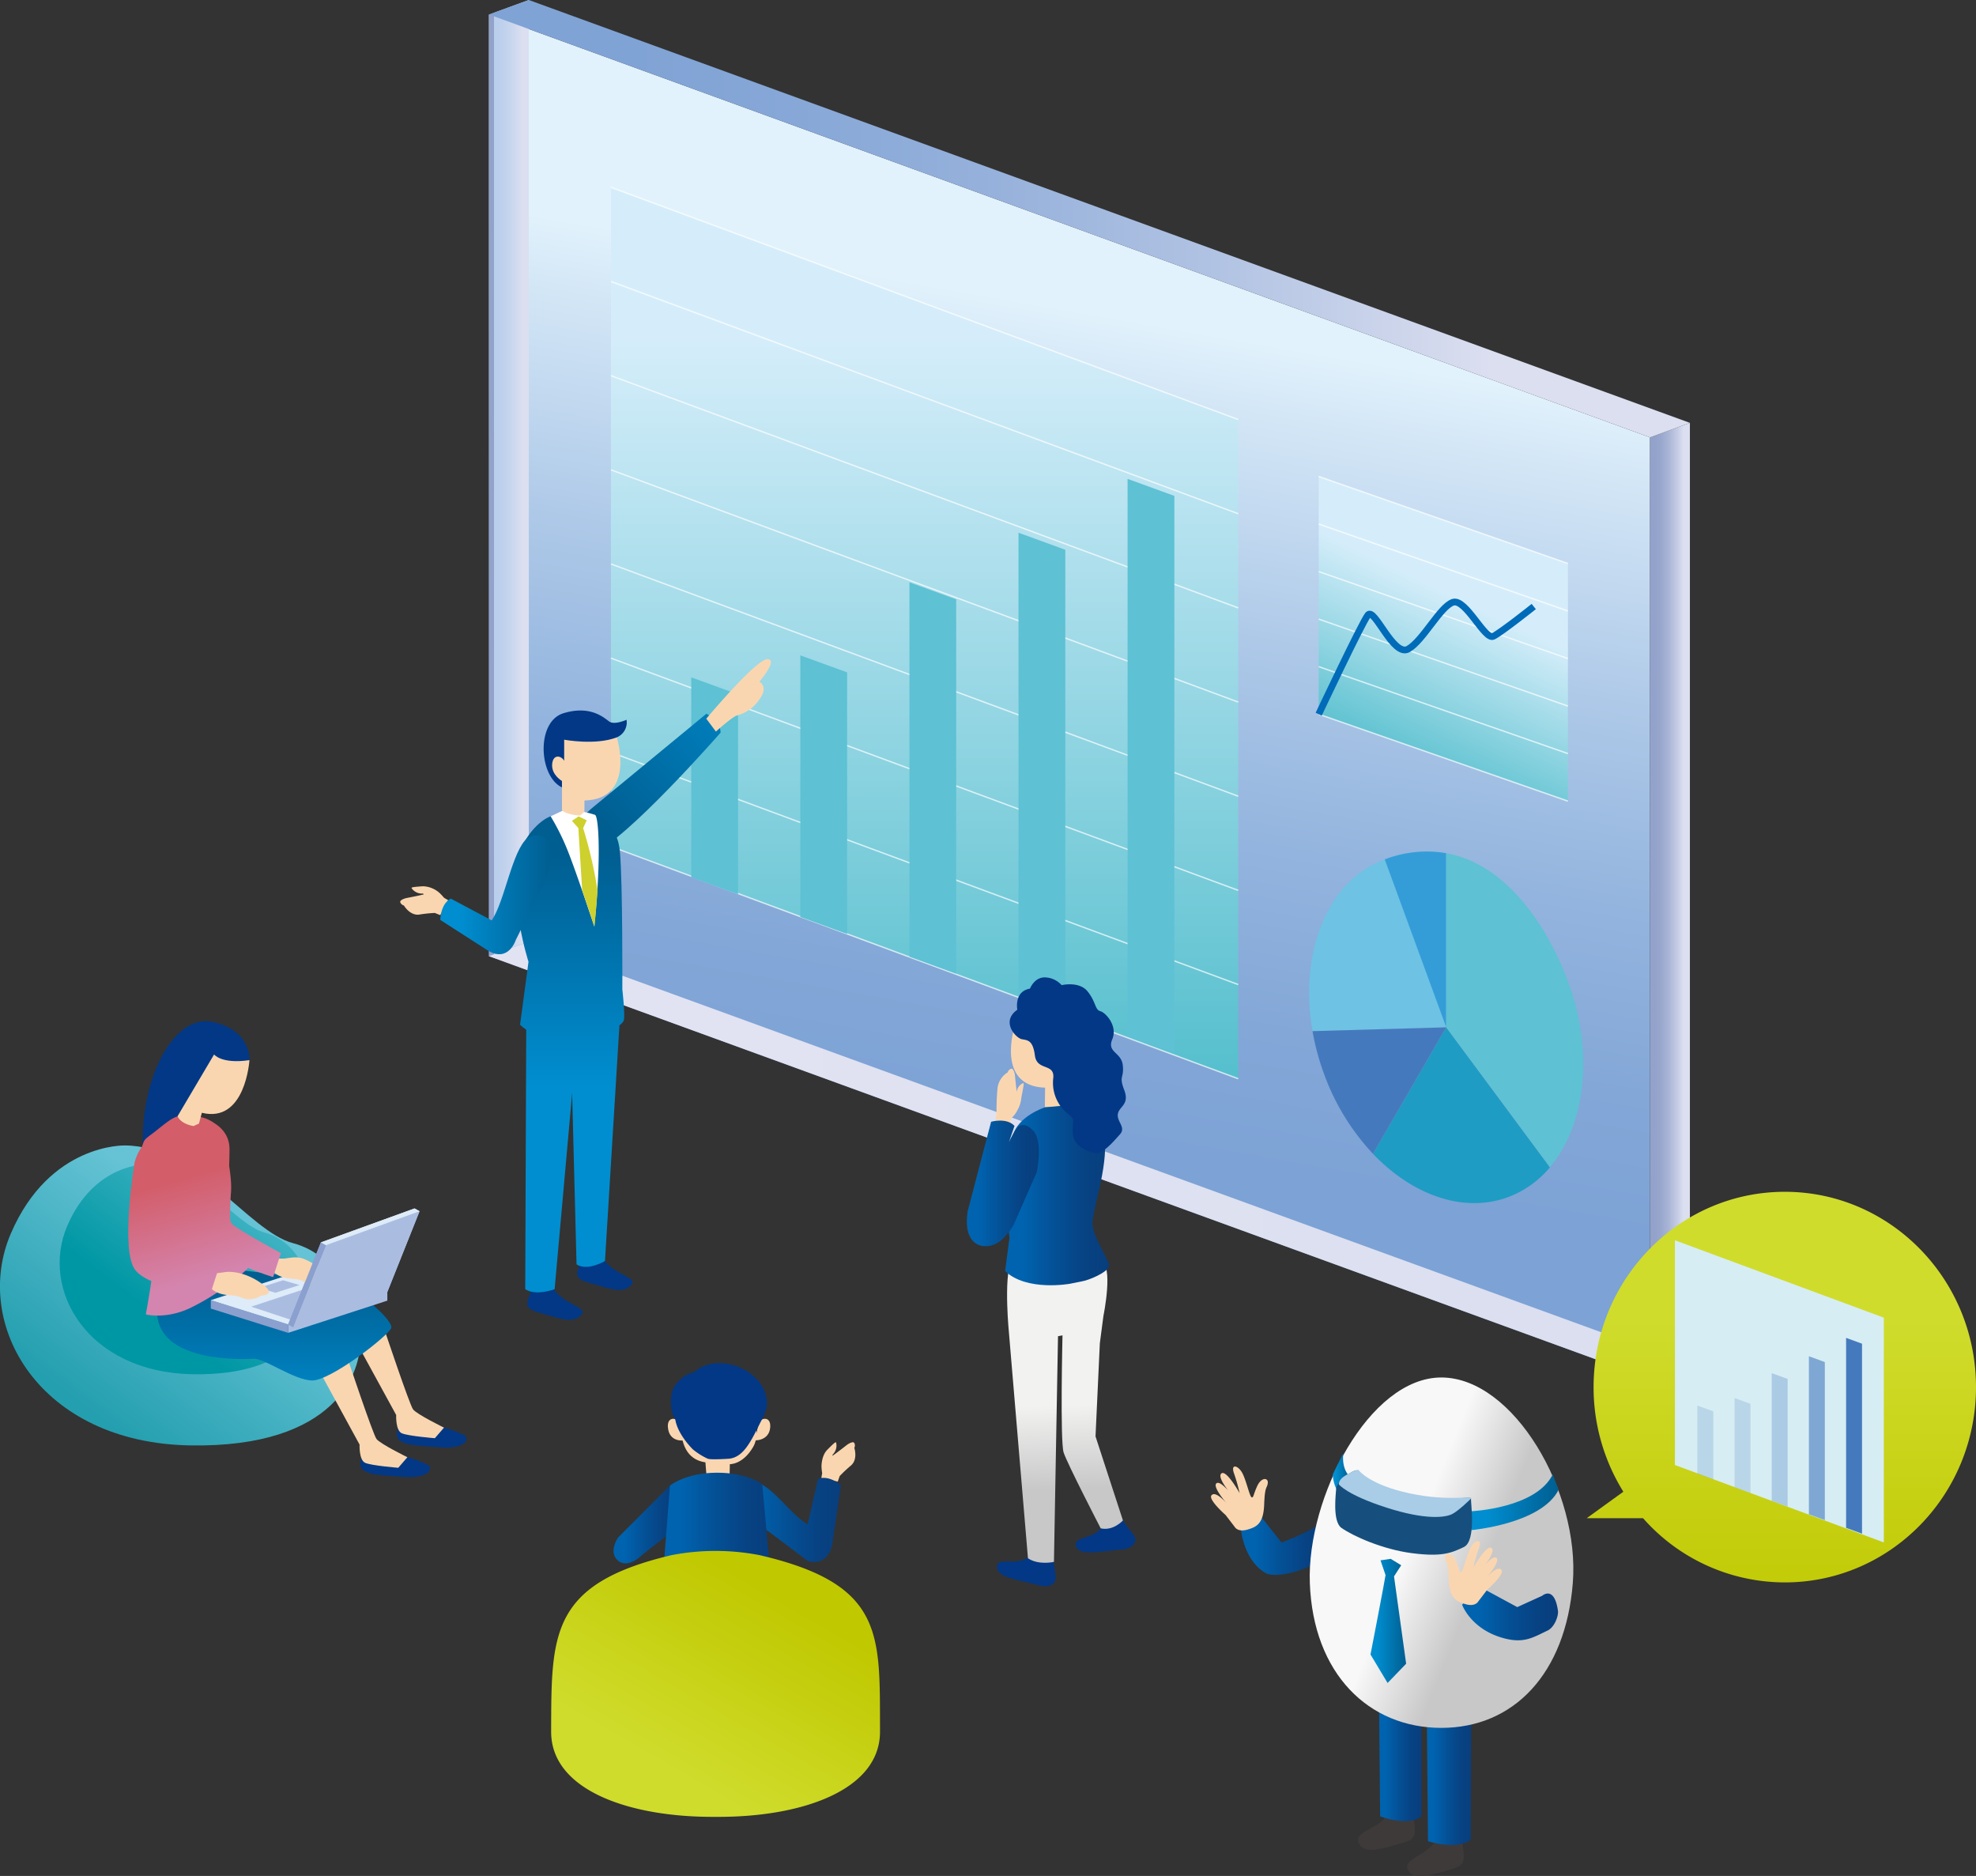 <svg xmlns="http://www.w3.org/2000/svg" xmlns:xlink="http://www.w3.org/1999/xlink" viewBox="0 0 549.84 521.9" width="549.84" height="521.9"><rect x="0" y="0" width="549.84" height="521.9" fill="#333333" stroke="none"/><defs><style>.cls-1{isolation:isolate;}.cls-2{fill:url(#linear-gradient);}.cls-3{fill:url(#linear-gradient-2);}.cls-37,.cls-38,.cls-39,.cls-4,.cls-40,.cls-41,.cls-5,.cls-6{mix-blend-mode:multiply;}.cls-4{fill:url(#linear-gradient-3);}.cls-5{fill:url(#linear-gradient-4);}.cls-6{fill:url(#linear-gradient-5);}.cls-7{fill:#023886;}.cls-8{fill:#3e3a39;}.cls-9{fill:url(#linear-gradient-6);}.cls-10{fill:url(#linear-gradient-7);}.cls-11{fill:#fad6b0;}.cls-12{fill:url(#linear-gradient-8);}.cls-13{fill:url(#linear-gradient-9);}.cls-14{fill:url(#linear-gradient-10);}.cls-15{fill:#6ec2e4;}.cls-16{fill:#349dd8;}.cls-17{fill:#1f9cc3;}.cls-18{fill:#5ec1d4;}.cls-19,.cls-47,.cls-48,.cls-49{fill:#447abd;}.cls-20{fill:url(#linear-gradient-11);}.cls-21{fill:#aabde1;}.cls-22{fill:#8ba0ce;}.cls-23{fill:#deebf8;}.cls-24{fill:url(#linear-gradient-12);}.cls-25{fill:url(#linear-gradient-13);}.cls-26{fill:url(#linear-gradient-14);}.cls-27{fill:url(#linear-gradient-15);}.cls-28{fill:url(#linear-gradient-16);}.cls-29{fill:#164f7d;}.cls-30{fill:#a9cce7;}.cls-31{fill:url(#linear-gradient-17);}.cls-32{fill:url(#linear-gradient-18);}.cls-33{fill:url(#linear-gradient-19);}.cls-34{fill:url(#linear-gradient-20);}.cls-35{fill:url(#linear-gradient-21);}.cls-36,.cls-50{fill:none;stroke-miterlimit:10;}.cls-36{stroke:#fff;stroke-width:0.38px;opacity:0.7;}.cls-38{fill:url(#linear-gradient-22);}.cls-39{fill:url(#linear-gradient-23);}.cls-40{fill:url(#linear-gradient-24);}.cls-41{fill:url(#linear-gradient-25);}.cls-42{fill:url(#linear-gradient-26);}.cls-43{fill:url(#linear-gradient-27);}.cls-44{fill:url(#linear-gradient-28);}.cls-45{fill:url(#linear-gradient-29);}.cls-46{fill:#d7edf4;}.cls-47{opacity:0.2;}.cls-48{opacity:0.6;}.cls-49{opacity:0.3;}.cls-50{stroke:#006bb8;stroke-width:1.88px;}.cls-51{fill:url(#linear-gradient-30);}.cls-52{fill:url(#linear-gradient-31);}.cls-53{fill:url(#linear-gradient-32);}.cls-54{fill:url(#linear-gradient-33);}.cls-55{fill:#fff;}.cls-56{fill:#ced02d;}.cls-57{fill:url(#linear-gradient-34);}</style><linearGradient id="linear-gradient" x1="70.69" y1="335.66" x2="26.43" y2="393.87" gradientUnits="userSpaceOnUse"><stop offset="0.17" stop-color="#65c3d5"/><stop offset="1" stop-color="#249faf"/></linearGradient><linearGradient id="linear-gradient-2" x1="88.45" y1="306.44" x2="43.15" y2="365.95" gradientUnits="userSpaceOnUse"><stop offset="0.17" stop-color="#65c3d5"/><stop offset="1" stop-color="#0097a4"/></linearGradient><linearGradient id="linear-gradient-3" x1="316.07" y1="89.06" x2="276.67" y2="312.5" gradientUnits="userSpaceOnUse"><stop offset="0" stop-color="#e1f2fc"/><stop offset="0.09" stop-color="#d3e6f6"/><stop offset="0.36" stop-color="#aec9e8"/><stop offset="0.61" stop-color="#93b4de"/><stop offset="0.83" stop-color="#83a7d7"/><stop offset="1" stop-color="#7da2d5"/></linearGradient><linearGradient id="linear-gradient-4" x1="257.28" y1="300.11" x2="257.28" y2="52.11" gradientUnits="userSpaceOnUse"><stop offset="0" stop-color="#55bfcd"/><stop offset="0.83" stop-color="#d5edfa"/></linearGradient><linearGradient id="linear-gradient-5" x1="385.02" y1="212.14" x2="411.32" y2="157.6" xlink:href="#linear-gradient-4"/><linearGradient id="linear-gradient-6" x1="383.44" y1="471.95" x2="395.54" y2="471.95" gradientUnits="userSpaceOnUse"><stop offset="0.17" stop-color="#0063af"/><stop offset="0.5" stop-color="#044f94"/><stop offset="0.78" stop-color="#074283"/><stop offset="1" stop-color="#083e7d"/></linearGradient><linearGradient id="linear-gradient-7" x1="396.75" y1="477.52" x2="409.49" y2="477.52" xlink:href="#linear-gradient-6"/><linearGradient id="linear-gradient-8" x1="204.77" y1="422.84" x2="234" y2="422.84" xlink:href="#linear-gradient-6"/><linearGradient id="linear-gradient-9" x1="345.25" y1="429.64" x2="368.78" y2="429.64" xlink:href="#linear-gradient-6"/><linearGradient id="linear-gradient-10" x1="170.7" y1="424.11" x2="188.98" y2="424.11" xlink:href="#linear-gradient-6"/><linearGradient id="linear-gradient-11" x1="76.31" y1="403.56" x2="76.31" y2="355.27" gradientUnits="userSpaceOnUse"><stop offset="0.17" stop-color="#008ed0"/><stop offset="1" stop-color="#005e91"/></linearGradient><linearGradient id="linear-gradient-12" x1="392.69" y1="429.26" x2="412.49" y2="437.27" gradientUnits="userSpaceOnUse"><stop offset="0" stop-color="#f8f8f8"/><stop offset="1" stop-color="#c8c8c8"/></linearGradient><linearGradient id="linear-gradient-13" x1="381.36" y1="450.94" x2="391.27" y2="450.94" xlink:href="#linear-gradient-11"/><linearGradient id="linear-gradient-14" x1="406.85" y1="448.99" x2="433.54" y2="448.99" xlink:href="#linear-gradient-6"/><linearGradient id="linear-gradient-15" x1="409.4" y1="417.93" x2="433.68" y2="417.93" xlink:href="#linear-gradient-11"/><linearGradient id="linear-gradient-16" x1="370.86" y1="410.36" x2="375.54" y2="410.36" xlink:href="#linear-gradient-11"/><linearGradient id="linear-gradient-17" x1="68.85" y1="352.87" x2="60.58" y2="323.19" gradientUnits="userSpaceOnUse"><stop offset="0" stop-color="#d485af"/><stop offset="0.95" stop-color="#d35d69"/></linearGradient><linearGradient id="linear-gradient-18" x1="55.59" y1="356.56" x2="47.32" y2="326.88" xlink:href="#linear-gradient-17"/><linearGradient id="linear-gradient-19" x1="50.31" y1="358.03" x2="42.04" y2="328.35" xlink:href="#linear-gradient-17"/><linearGradient id="linear-gradient-20" x1="184.22" y1="426.12" x2="214.82" y2="426.12" xlink:href="#linear-gradient-6"/><linearGradient id="linear-gradient-21" x1="218.27" y1="438.48" x2="186.85" y2="492.9" gradientUnits="userSpaceOnUse"><stop offset="0.09" stop-color="#c0c800"/><stop offset="1" stop-color="#cfdc2c"/></linearGradient><linearGradient id="linear-gradient-22" x1="468.4" y1="250.65" x2="460.47" y2="250.65" gradientUnits="userSpaceOnUse"><stop offset="0" stop-color="#dbdff0"/><stop offset="0.22" stop-color="#c3cbe4"/><stop offset="0.52" stop-color="#a9b5d6"/><stop offset="0.79" stop-color="#99a7cd"/><stop offset="1" stop-color="#93a2ca"/></linearGradient><linearGradient id="linear-gradient-23" x1="145.32" y1="133.01" x2="137.4" y2="133.01" gradientUnits="userSpaceOnUse"><stop offset="0" stop-color="#dbdff0"/><stop offset="0.25" stop-color="#ced9ee"/><stop offset="0.67" stop-color="#bed1ec"/><stop offset="0.99" stop-color="#b8ceeb"/><stop offset="1" stop-color="#93a2ca"/></linearGradient><linearGradient id="linear-gradient-24" x1="415.05" y1="60.84" x2="176.43" y2="60.84" gradientUnits="userSpaceOnUse"><stop offset="0" stop-color="#dbdff0"/><stop offset="0.04" stop-color="#d6dbee"/><stop offset="0.32" stop-color="#b1c3e3"/><stop offset="0.58" stop-color="#96b1db"/><stop offset="0.82" stop-color="#86a7d7"/><stop offset="1" stop-color="#80a3d5"/></linearGradient><linearGradient id="linear-gradient-25" x1="415.05" y1="322.82" x2="176.43" y2="322.82" gradientUnits="userSpaceOnUse"><stop offset="0" stop-color="#dbdff0"/><stop offset="0.12" stop-color="#dce0f0"/><stop offset="1" stop-color="#e2e3f2"/></linearGradient><linearGradient id="linear-gradient-26" x1="10247.99" y1="386.13" x2="10247.1" y2="414.2" gradientTransform="matrix(-1, 0, 0, 1, 10544.15, 0)" gradientUnits="userSpaceOnUse"><stop offset="0.17" stop-color="#f2f2f1"/><stop offset="1" stop-color="#c8c8c8"/></linearGradient><linearGradient id="linear-gradient-27" x1="279.64" y1="332.49" x2="308.54" y2="332.49" xlink:href="#linear-gradient-6"/><linearGradient id="linear-gradient-28" x1="269.02" y1="329.21" x2="289.07" y2="329.21" xlink:href="#linear-gradient-6"/><linearGradient id="linear-gradient-29" x1="495.69" y1="464" x2="495.69" y2="366.49" xlink:href="#linear-gradient-21"/><linearGradient id="linear-gradient-30" x1="14.59" y1="-2329.4" x2="14.59" y2="-2408.06" gradientTransform="matrix(0.67, 0.74, 0.74, -0.67, 1944.23, -1389.83)" xlink:href="#linear-gradient-11"/><linearGradient id="linear-gradient-31" x1="9558.93" y1="315.89" x2="9558.93" y2="237.49" gradientTransform="matrix(-1, 0, 0, 1, 9724.58, 0)" xlink:href="#linear-gradient-11"/><linearGradient id="linear-gradient-32" x1="9571.12" y1="315.89" x2="9571.12" y2="237.49" gradientTransform="matrix(-1, 0, 0, 1, 9724.58, 0)" xlink:href="#linear-gradient-11"/><linearGradient id="linear-gradient-33" x1="9565.94" y1="315.89" x2="9565.94" y2="237.49" gradientTransform="matrix(-1, 0, 0, 1, 9724.58, 0)" xlink:href="#linear-gradient-11"/><linearGradient id="linear-gradient-34" x1="122.52" y1="248.88" x2="153.36" y2="248.88" xlink:href="#linear-gradient-11"/></defs><g class="cls-1"><g id="レイヤー_2" data-name="レイヤー 2"><g id="レイヤー_2-2" data-name="レイヤー 2"><path class="cls-2" d="M34.75,318.67S13.81,318,3,343.21s7.85,58.26,50.07,58.91c40.28.63,47.78-20.29,47.12-30.1s-6.28-22.89-18.68-26.18S54.39,318.67,34.75,318.67Z"/><path class="cls-3" d="M40.93,323.9s-14.67-.46-22.23,17.18,5.5,40.78,35.06,41.24c28.19.43,33.44-14.21,33-21.08s-4.4-16-13.08-18.32S54.67,323.9,40.93,323.9Z"/><polygon class="cls-4" points="459.13 383.66 136.06 266.01 136.06 4.04 459.13 121.68 459.13 383.66"/><polygon class="cls-5" points="344.55 300.11 170 235.5 170 52.11 344.55 116.72 344.55 300.11"/><polygon class="cls-6" points="436.29 222.88 366.94 198.69 366.94 132.56 436.29 156.76 436.29 222.88"/><path class="cls-7" d="M113.39,405.39a32.14,32.14,0,0,1,5.67,2.15c1.57,1,.2,3.92-7,3.33s-13.11-.39-11.55-5.09S113.39,405.39,113.39,405.39Z"/><path class="cls-8" d="M406.9,511.8c.07,2.39.91,5.22-.07,6.62-.67,1-1.86,1.27-4.37,2-5.63,1.69-9.79,2.35-10.78-.45s4.53-3.53,7.62-7.5a5.48,5.48,0,0,0,1.11-2.77"/><path class="cls-8" d="M393.3,504.52c.07,2.38.9,5.2-.07,6.59-.67,1-1.86,1.27-4.37,2-5.63,1.69-9.46,2.44-10.7-.27-1.54-3.36,4.57-3.6,7.66-7.57a5.49,5.49,0,0,0,1.11-2.78"/><path class="cls-9" d="M383.44,443.86l.6,61.45s7.82,3,11.5,0V448.39s-1.14-11.7-4.93-11.1S383.44,443.86,383.44,443.86Z"/><path class="cls-10" d="M396.75,448.39l.6,63.85s8.2,2.58,11.88-.41l.26-64.63s-1.4-6-5.19-5.39S396.75,448.39,396.75,448.39Z"/><path class="cls-11" d="M231.46,409c1.82-2.45-.17-3.8.26-4.35a3.52,3.52,0,0,0,1-3c-.13-.51.13-1-2.54,1.71-1.64,1.67-1.59,4.6-1.59,4.6a13.91,13.91,0,0,0,.19,1.9l-.25,1.33,4.58,1,.54-1.55a41.17,41.17,0,0,1,3.14-2.94c2-1.72.93-4.9.93-4.9a1.47,1.47,0,0,0,0-1.34c-.36-.67-1.94.43-1.94.43s-3.45,2.7-4.06,3.05"/><path class="cls-12" d="M210.34,412.15c5.49,2.16,9.46,9.07,14.4,11.91l2.88-12.61c3-1.24,6.38,1.69,6.38,1.69l-2.29,15.78c-1.13,7.52-7,5.31-7,5.31l-13.25-10s-6.83-5.32-6.69-9.39S210.34,412.15,210.34,412.15Z"/><path class="cls-11" d="M288.85,297.9a4.28,4.28,0,0,0,2.65-4.08c-.21-2.93-2.51-2.51-3.35-1"/><path class="cls-11" d="M210.06,400.72s3.91.16,4.25-3.56c.27-2.92-2-2.91-3.12-1.61"/><path class="cls-11" d="M190.34,400.72s-4.08.67-4.48-3.56c-.28-2.92,2-2.91,3.12-1.61"/><path class="cls-11" d="M190.82,387.46s-5.41,17.84,5.47,19.37l.29,3.67,1.24.18s3.74.45,5.2-.57l.07-2.78s3.57.18,6.46-4.75-1.7-12.24-1.7-12.24S196.19,390.74,190.82,387.46Z"/><path class="cls-7" d="M193,381.85c-1.76,0-5.55,2.75-6.09,5.77-.85,4.76,1,7.31,1,7.31.68,4.25,4.93,8.33,4.93,8.33a19,19,0,0,0,4.08,2.55c.89.37,6.06,0,6.06,0,3.82-.51,5.79-4.38,8.56-10,.17-.35,1.83-3.21,1.87-5.11C213.63,381.47,200,375.54,193,381.85Z"/><path class="cls-13" d="M356.6,429.13s6.75-2.47,10.09-4.81c0,0,4,5.62.94,9.25-2,2.37-10.66,5.5-14.88,4.31,0,0-5.87-2-7.5-12.32l5-4.42Z"/><path class="cls-11" d="M96.75,378s7,20.94,8,22.31,8.61,5.09,8.61,5.09l-2.54,2.94s-7.44-.59-9.2-1.37-1.57-5.09-1.57-5.09L88.93,381.51Z"/><path class="cls-7" d="M123.57,397.17a32.14,32.14,0,0,1,5.67,2.15c1.57,1,.2,3.92-7,3.33s-13.12-.39-11.55-5.09S123.57,397.17,123.57,397.17Z"/><path class="cls-11" d="M106.93,369.77s7,20.94,8,22.31,8.62,5.09,8.62,5.09L121,400.11s-7.43-.59-9.2-1.37-1.56-5.09-1.56-5.09L99.1,373.29Z"/><path class="cls-11" d="M343.55,424.76s.79,1.57,3.53.79,4.5-1.77,4.69-7.05.79-4.31,1-5.87-1.76-1.76-2.93.78-1,3.33-1.57,3.13-1.57-5.09-2.74-7-3.13-2.35-2.15.39a48.09,48.09,0,0,1,1.56,5.48s-3.71-6.66-5.09-5.48,3.14,6.26,3.14,6.26-3.33-4.5-4.51-3.52,2.94,5.67,2.94,5.67-3.13-3.76-4.31-2.34c-1,1.17,3.92,5.48,3.92,5.48Z"/><path class="cls-14" d="M186.43,413.28,172,427.73s-2.89,4.08,0,6.46,6.8-1.7,6.8-1.7l10.2-8Z"/><path class="cls-15" d="M402.42,237.36a32.45,32.45,0,0,0-17.1,1.73c-16,5.83-23.91,25.94-20.1,47.78l37.2-1.1Z"/><path class="cls-16" d="M385.32,239.09l17.1,46.68V237.36A32.45,32.45,0,0,0,385.32,239.09Z"/><path class="cls-17" d="M382.05,321c10.93,11.44,25.08,16.59,37.47,12.09a27.86,27.86,0,0,0,11.76-8.34l-28.86-38.94Z"/><path class="cls-18" d="M436.52,273.66c-5.6-15.39-17-33.21-34.1-36.3v48.41l28.86,38.94C441.06,313.16,443.64,293.23,436.52,273.66Z"/><path class="cls-19" d="M365.22,286.87a68.43,68.43,0,0,0,3.1,11.61A64.68,64.68,0,0,0,382.05,321l20.37-35.19Z"/><path class="cls-20" d="M66.42,353.33S87,355.48,94,357.44s15.27,10,14.88,11.94-17,14.87-22.12,14.68S73.46,377.79,70.53,378s-27,1.17-26.82-13.31S66.42,353.33,66.42,353.33Z"/><polygon class="cls-21" points="80.18 370.8 107.78 361.84 107.78 359.49 80.18 368.46 80.18 370.8"/><polygon class="cls-22" points="80.18 370.8 58.66 364.05 58.66 361.71 80.18 368.46 80.18 370.8"/><polygon class="cls-23" points="80.18 368.46 58.66 361.71 86.26 352.75 107.78 359.49 80.18 368.46"/><polygon class="cls-21" points="81.15 367.24 69.9 363.52 91.8 356.29 103.05 360 81.15 367.24"/><polygon class="cls-21" points="76.63 359.64 72.05 358.29 78.77 356.17 83.35 357.51 76.63 359.64"/><polygon class="cls-21" points="81.58 369.23 107.64 359.79 116.75 336.97 90.68 346.42 81.58 369.23"/><polygon class="cls-22" points="81.58 369.23 80.18 368.46 89.28 345.64 90.68 346.42 81.58 369.23"/><polygon class="cls-23" points="90.68 346.42 89.28 345.64 115.35 336.19 116.75 336.97 90.68 346.42"/><path class="cls-7" d="M69.41,294.93s.59-8.27-10.18-10.62-19.84,15.14-19.51,34c0,0,7.24-5.31,9.68-7.7S69.41,294.93,69.41,294.93Z"/><path class="cls-24" d="M437.65,440.38c-2,25.17-16.38,40.32-36.59,40.32s-35.67-15.08-36.59-40.32c-.86-23.77,16.49-57.16,36.59-57.16S439.67,415.11,437.65,440.38Z"/><path class="cls-25" d="M391.27,462.85l-5.16,5.36-4.75-7.92s4.17-21.6,4.18-22.1l-1.4-4.1,2.83-.42,2.93,1.79-2,3.09Z"/><path class="cls-26" d="M433.52,448.15c.18,1.28-.88,4.53-2.92,5.49-4,1.89-6.48,3.6-12,2.16-9.27-2.42-11.74-9.33-11.74-9.33a16,16,0,0,1,5.24-4.83l10.09,5.46,6.93-3.15S432.5,440.94,433.52,448.15Z"/><path class="cls-27" d="M432.08,410.17c-4.68,9.49-22.68,10.26-22.68,10.26v5.25s19.48-1.71,24.28-11.19Z"/><path class="cls-11" d="M411.35,445.51s-.78,1.57-3.52.78-4.51-1.76-4.7-7-.78-4.31-1-5.87,1.76-1.77,2.94.78,1,3.33,1.56,3.13,1.57-5.09,2.74-7.05,3.13-2.34,2.15.4a50.82,50.82,0,0,0-1.56,5.47s3.72-6.65,5.09-5.47-3.13,6.26-3.13,6.26,3.32-4.51,4.5-3.52-2.94,5.67-2.94,5.67,3.13-3.77,4.31-2.35c1,1.18-3.92,5.48-3.92,5.48Z"/><path class="cls-28" d="M373.81,404.26s-.74,3.94,1.73,6.53l-1.73,5.67s-2.71-1.48-2.95-6.28C370.86,410.18,373,405.74,373.81,404.26Z"/><path class="cls-29" d="M376.19,409.5c-1.76.92-4.35,3.14-4.41,4.83,0,.85-1.13,8.86,1.47,10.72,3.15,2.25,11.47,6,19.66,7.05s10.87,0,14.42-1.71,1.83-12.7,2-13.53-12.43,1.75-21.88-.77-9.37-7-9.37-7S377.58,408.78,376.19,409.5Z"/><path class="cls-30" d="M409.37,416.86c.21-.84-7.47,1.08-19.17-1.88-9.48-2.4-12.08-5.91-12.08-5.91s-.54-.29-1.93.43c-1.76.92-3.59,1.74-3.65,3.44,0,0,2.13,2.9,13.22,6.47s16.39,2.72,18.23,1.85S409.37,416.86,409.37,416.86Z"/><path class="cls-11" d="M75.81,349.81a9.59,9.59,0,0,0,4.31.19c2.74-.39,4-.42,8,2.16,3.33,2.15.39,3.91.39,3.91s.2,1.57-1.37,1.37c-2-.24-2.74-1.37-4.7-1.57s-4.69-.19-6.65-2.35"/><path class="cls-31" d="M58.39,311.84s5.48,2,5.48,7.83c0,6.86-1.17,19.18.79,20.94s13.5,8,13.5,8L76,355.29s-14.88-4.5-19.18-10-2-26.43-2-26.43S54.87,310.08,58.39,311.84Z"/><path class="cls-32" d="M55.26,310.66s4.9.59,6.27,4.51,3.13,11.93,2.74,16.63-.4,16.05.78,17.42,5.09,2.54,5.09,2.54A66.34,66.34,0,0,1,52.91,363.9c-6.89,3.24-12.33,1.76-12.33,1.76s2.74-14.68,2.16-17.61-4.1-26.73-3.33-28.77.39-2,2.74-3.72,5.09-4.31,7.05-4.9S55.26,310.66,55.26,310.66Z"/><path class="cls-11" d="M58.39,354.31a32.87,32.87,0,0,0,4.11-.39c2.74-.4,7,.59,10.77,3.52s-.59,3-.59,3a6,6,0,0,1-2.94,1c-1.95.2-2.74-.84-4.69-1s-4.7-.2-6.66-2.35"/><path class="cls-33" d="M42.75,318.17s2.53.71,2.53,6.58c0,6.87-.39,21.53,1.57,23.3s13.89,5.09,13.89,5.09l-2.15,6.65s-16.64-1-20.94-6.46-.2-29.94-.2-29.94S39.23,316.41,42.75,318.17Z"/><polygon class="cls-21" points="81.58 369.23 107.64 359.79 116.75 336.97 90.68 346.42 81.58 369.23"/><polygon class="cls-22" points="81.58 369.23 80.18 368.46 89.28 345.64 90.68 346.42 81.58 369.23"/><polygon class="cls-23" points="90.68 346.42 89.28 345.64 115.35 336.19 116.75 336.97 90.68 346.42"/><path class="cls-11" d="M69.41,294.93s-1.09,17.64-13.24,14.65l-.81,3-1.49.69s-3.38-.41-4.47-2.72l10.17-17.2S61.59,296.08,69.41,294.93Z"/><path class="cls-34" d="M214.82,442.52l-2.72-29.58s-3.91-3.23-12.58-3.23-13.09,3.57-13.09,3.57l-2.21,28.22Z"/><path class="cls-35" d="M211.39,432.65a64.44,64.44,0,0,0-24.55,0c-33.92,8-33.39,22.14-33.48,49.06-.05,16.43,22,23.93,45.75,23.74,23.74.19,45.81-7.31,45.76-23.74C244.77,454.79,246.33,440.78,211.39,432.65Z"/><line class="cls-36" x1="170" y1="52.11" x2="344.55" y2="116.72"/><line class="cls-36" x1="344.55" y1="142.92" x2="170" y2="78.31"/><line class="cls-36" x1="344.55" y1="169.12" x2="170" y2="104.51"/><line class="cls-36" x1="344.55" y1="195.32" x2="170" y2="130.71"/><line class="cls-36" x1="344.55" y1="221.51" x2="170" y2="156.9"/><line class="cls-36" x1="344.55" y1="247.71" x2="170" y2="183.1"/><line class="cls-36" x1="344.55" y1="273.91" x2="170" y2="209.3"/><line class="cls-36" x1="344.55" y1="300.11" x2="170" y2="235.5"/><g class="cls-37"><line class="cls-36" x1="366.94" y1="132.56" x2="436.29" y2="156.76"/><line class="cls-36" x1="436.29" y1="169.98" x2="366.94" y2="145.79"/><line class="cls-36" x1="436.29" y1="183.21" x2="366.94" y2="159.01"/><line class="cls-36" x1="436.29" y1="196.43" x2="366.94" y2="172.24"/><line class="cls-36" x1="436.29" y1="209.65" x2="366.94" y2="185.46"/><line class="cls-36" x1="436.29" y1="222.88" x2="366.94" y2="198.69"/></g><polygon class="cls-38" points="470.23 117.64 459.13 121.68 459.13 383.66 470.23 379.62 470.23 117.64"/><polygon class="cls-39" points="147.15 0 136.06 4.04 136.06 266.01 147.15 261.97 147.15 0"/><polygon class="cls-40" points="147.15 0 136.06 4.04 459.13 121.68 470.23 117.64 147.15 0"/><polygon class="cls-41" points="147.15 261.97 136.06 266.01 459.13 383.66 470.23 379.62 147.15 261.97"/><path class="cls-7" d="M312.25,422.42c.84,2.13,3.45,4.38,3.67,5.57.26,1.41-1.22,2.87-3.67,3.06-5.51.43-11.8,2-12.85-.84-1-2.66,4.85-2.09,6.88-5a2.78,2.78,0,0,0,1.11-2.65"/><path class="cls-7" d="M293,432.38c.07,2.29.91,5.88.71,7.08-.23,1.41-2.13,2.27-4.49,1.61-5.33-1.48-11.79-2.11-11.79-5.18,0-2.83,5.27-.31,8.19-2.38a2.76,2.76,0,0,0,1.95-2.1"/><path class="cls-11" d="M280.33,307.41c.45-3,2.5-2.74,2.59-3.45a2.9,2.9,0,0,1,1.74-2.61c.45-.27,0,1.48-.49,4.21a7.76,7.76,0,0,1-1,3.17,7.37,7.37,0,0,1-1.8,2.39l-.45,3.57-4-2.5.33-2c.06-1.26,0-4.55.35-7.73a6.09,6.09,0,0,1,2.8-4.13,1.5,1.5,0,0,1,.94-1c.73-.21,1.07,1.69,1.07,1.69s.42,4.63.62,5.31"/><path class="cls-42" d="M282.69,350.24c2.75.43,10.36,1.14,11.37,2.72,1.08-3.67,9.59-2.45,12.16-2,3.79.59.82,15.13.82,15.13l-1,7.62-1.2,25.9L312.47,423s-2.7,3-6.19,2.19c0,0-9.32-18-10.32-21.12s-.31-32.57-.31-32.57l-1.25.24-1.13,62.78s-4.24,1-7.23-1l-5.43-64.38S278.91,349.64,282.69,350.24Z"/><path class="cls-11" d="M282.25,285.88s-5.17,16.31,8.56,16.71l-.07,5.49,1.26,0s3.77-.2,5-1.46l-.25-9.16-.59-10.94S287.82,288.07,282.25,285.88Z"/><path class="cls-43" d="M299.09,307.37s7.5.63,8.32,9.2S304,336.36,304,340.34s5,10.45,4.57,12-5.24,3.79-7.83,4.2l-3,.6s-12.07,2.22-18.06-3.54l1.23-9.32s-2.56-15.56.8-28.08c1.21-4.49,5.89-7,9.07-8.16Z"/><path class="cls-44" d="M283.15,313.63c-3.55,4.24-6.94,17.39-6.94,17.39l6.08-17.79c-2.19-2.39-6.5-1.16-6.5-1.16L269.25,337c-1.34,8.86,3.52,10.83,7.53,9.17,2.94-1.22,5.23-5.34,5.23-5.34l6.47-14.69s1.81-8.47-.91-11.5S283.15,313.63,283.15,313.63Z"/><path class="cls-45" d="M496.64,331.56c-29.39,0-53.21,24.33-53.21,54.34a55,55,0,0,0,8.28,29.1l-10.18,7.36h15.66a52.61,52.61,0,0,0,39.45,17.87c29.38,0,53.2-24.33,53.2-54.33S526,331.56,496.64,331.56Z"/><polygon class="cls-46" points="524.19 429.1 466.06 407.57 466.06 345.05 524.19 366.58 524.19 429.1"/><polygon class="cls-47" points="476.74 411.6 472.3 409.99 472.3 391.03 476.74 392.64 476.74 411.6"/><polygon class="cls-19" points="518.13 426.67 513.69 425.06 513.69 372.2 518.13 373.82 518.13 426.67"/><polygon class="cls-48" points="507.78 422.9 503.34 421.29 503.34 377.31 507.78 378.93 507.78 422.9"/><polygon class="cls-49" points="497.43 419.14 493 417.52 493 382.02 497.43 383.63 497.43 419.14"/><polygon class="cls-47" points="487.08 415.37 482.65 413.75 482.65 388.94 487.08 390.56 487.08 415.37"/><path class="cls-50" d="M366.94,198.69s11.91-25.23,13.69-27.59,7.09,11.83,11.24,9.46,8.87-11.83,12.42-13,8.88,10.65,11.24,9.46,11.25-8.28,11.25-8.28"/><polygon class="cls-18" points="205.37 248.79 192.35 244.05 192.35 188.44 205.37 193.18 205.37 248.79"/><polygon class="cls-18" points="326.78 292.99 313.76 288.25 313.76 133.23 326.78 137.96 326.78 292.99"/><polygon class="cls-18" points="296.43 281.94 283.41 277.2 283.41 148.21 296.43 152.95 296.43 281.94"/><polygon class="cls-18" points="266.07 270.89 253.06 266.15 253.06 162.01 266.07 166.75 266.07 270.89"/><polygon class="cls-18" points="235.72 259.84 222.7 255.1 222.7 182.33 235.72 187.06 235.72 259.84"/><path class="cls-7" d="M283.08,280.91s-1-5.08,3.52-5.87c0,0,1.17-3.13,4.11-3.13a6.48,6.48,0,0,1,4.7,2.16s4.89-1.18,7.24,1.76,2,5.08,3.52,5.48,4.89,4.11,3.33,7.82,2.54,3.53,2.93,7.25-1.17,2.74.39,6.85-1.37,4.5-1.76,6.65,2.35,3.72.59,5.68-4.7,5.48-6.85,5.28c0,0-6.07-1.17-6.26-5.48s.78-3.72-1.37-5.48a11,11,0,0,1-4.11-9.78c.59-4.5-4.51-2-5.09-6.46s-2.14-4.2-3.71-4.55S278.38,284.24,283.08,280.91Z"/><path class="cls-51" d="M164.84,237.36c9.09-3.13,35.67-33.54,35.67-33.54,0-3.23-3.94-5.26-3.94-5.26l-31.21,25.73s-5.71,4.49-5.42,7.07S164.84,237.36,164.84,237.36Z"/><path class="cls-11" d="M196.53,199.94s13.87-16.56,17-16.56-2.23,6.27-2.23,6.27,2.68,1.34,0,4.92a10.72,10.72,0,0,1-6.27,4.48c-1.34.44-5.82,4.47-5.82,4.47Z"/><path class="cls-7" d="M148,357.65c-.07,2.39-2,4.52-1,5.92.67,1,1.86,1.26,4.37,2,5.63,1.68,8.21,2.4,10.32.31s-4.19-2.81-7.28-6.78a5.49,5.49,0,0,1-1.11-2.78"/><path class="cls-7" d="M161.9,349.35c-.07,2.38-2,4.51-1,5.92.67,1,1.86,1.26,4.37,2,5.63,1.69,8.21,2.41,10.32.31s-4.19-2.8-7.28-6.77a5.49,5.49,0,0,1-1.11-2.78"/><path class="cls-52" d="M172.52,282.67l-4.18,68.15s-4.92,2.93-7.91.93l-1.65-63.7s2.79-12.55,6.57-11.95S172.52,282.67,172.52,282.67Z"/><path class="cls-53" d="M160.77,286.65l-6.44,72s-5.19,2-8.18,0l.28-73s3.39-6.18,7.17-5.58S160.77,286.65,160.77,286.65Z"/><path class="cls-54" d="M165.48,226.69s6.18,1.58,7,10.14.69,38.44.69,38.44.82,7,.42,8.56-5.24,3.79-7.83,4.2l-1.21-6.77-1.78,7.37s-12.07,2.23-18.06-3.54l2.35-17.53s-5.77-17.67-2.41-30.19c1.21-4.5,5.31-9.05,8.49-10.25Z"/><path class="cls-55" d="M162.57,225.9a22.88,22.88,0,0,1,3,.8c1,.4,1.79,12-.2,31.07,0,0-5.08-15.4-7.56-21.51a64.84,64.84,0,0,0-4.59-9.16l3.39-1.59Z"/><path class="cls-56" d="M162,247.71c1.83,5.29,3.4,10.06,3.4,10.06.38-3.65.66-7,.86-10.11a119.7,119.7,0,0,0-4-17.28l1-2.17L161,227.12l-1.86,1.24,1.79,2Z"/><path class="cls-7" d="M171.63,205.13a4.49,4.49,0,0,0,2.71-4.89s-3.34,1.54-4.81.49-5.23-4.61-12.76-2.3-6.91,17.17-.63,20.51S171.63,205.13,171.63,205.13Z"/><path class="cls-11" d="M171.63,205.13s5.44,17.16-9,17.58v3.14l-1.26,1.05s-3.77-.21-5-1.47v-8.16s-2.93-1.68-2.73-4.61,2.52-2.51,3.35-1v-5.87S165.77,207.43,171.63,205.13Z"/><path class="cls-11" d="M121.08,251.25c-3.06-.23-2.76-2.62-3.47-2.66a3.51,3.51,0,0,1-2.88-1.23c-.3-.43-.83-.55,3-.8a7.26,7.26,0,0,1,4.52,1.81,14.45,14.45,0,0,1,1.31,1.4l1.17.68-2.22,4.14-1.53-.61a39.53,39.53,0,0,0-4.28.45c-2.63.39-4.31-2.52-4.31-2.52a1.47,1.47,0,0,1-1-.87c-.26-.72,1.61-1.18,1.61-1.18s4.3-.83,5-1.07"/><path class="cls-57" d="M146.78,233.13c-4.29,3.48-6.31,17.62-9.95,22.92L125.44,250c-2.91,1.45-2.92,5.93-2.92,5.93l13.41,8.62c5.64,3.23,7.6-3.07,7.6-3.07l7.85-15.73s3.39-8,1.3-11.45S146.78,233.13,146.78,233.13Z"/></g></g></g></svg>